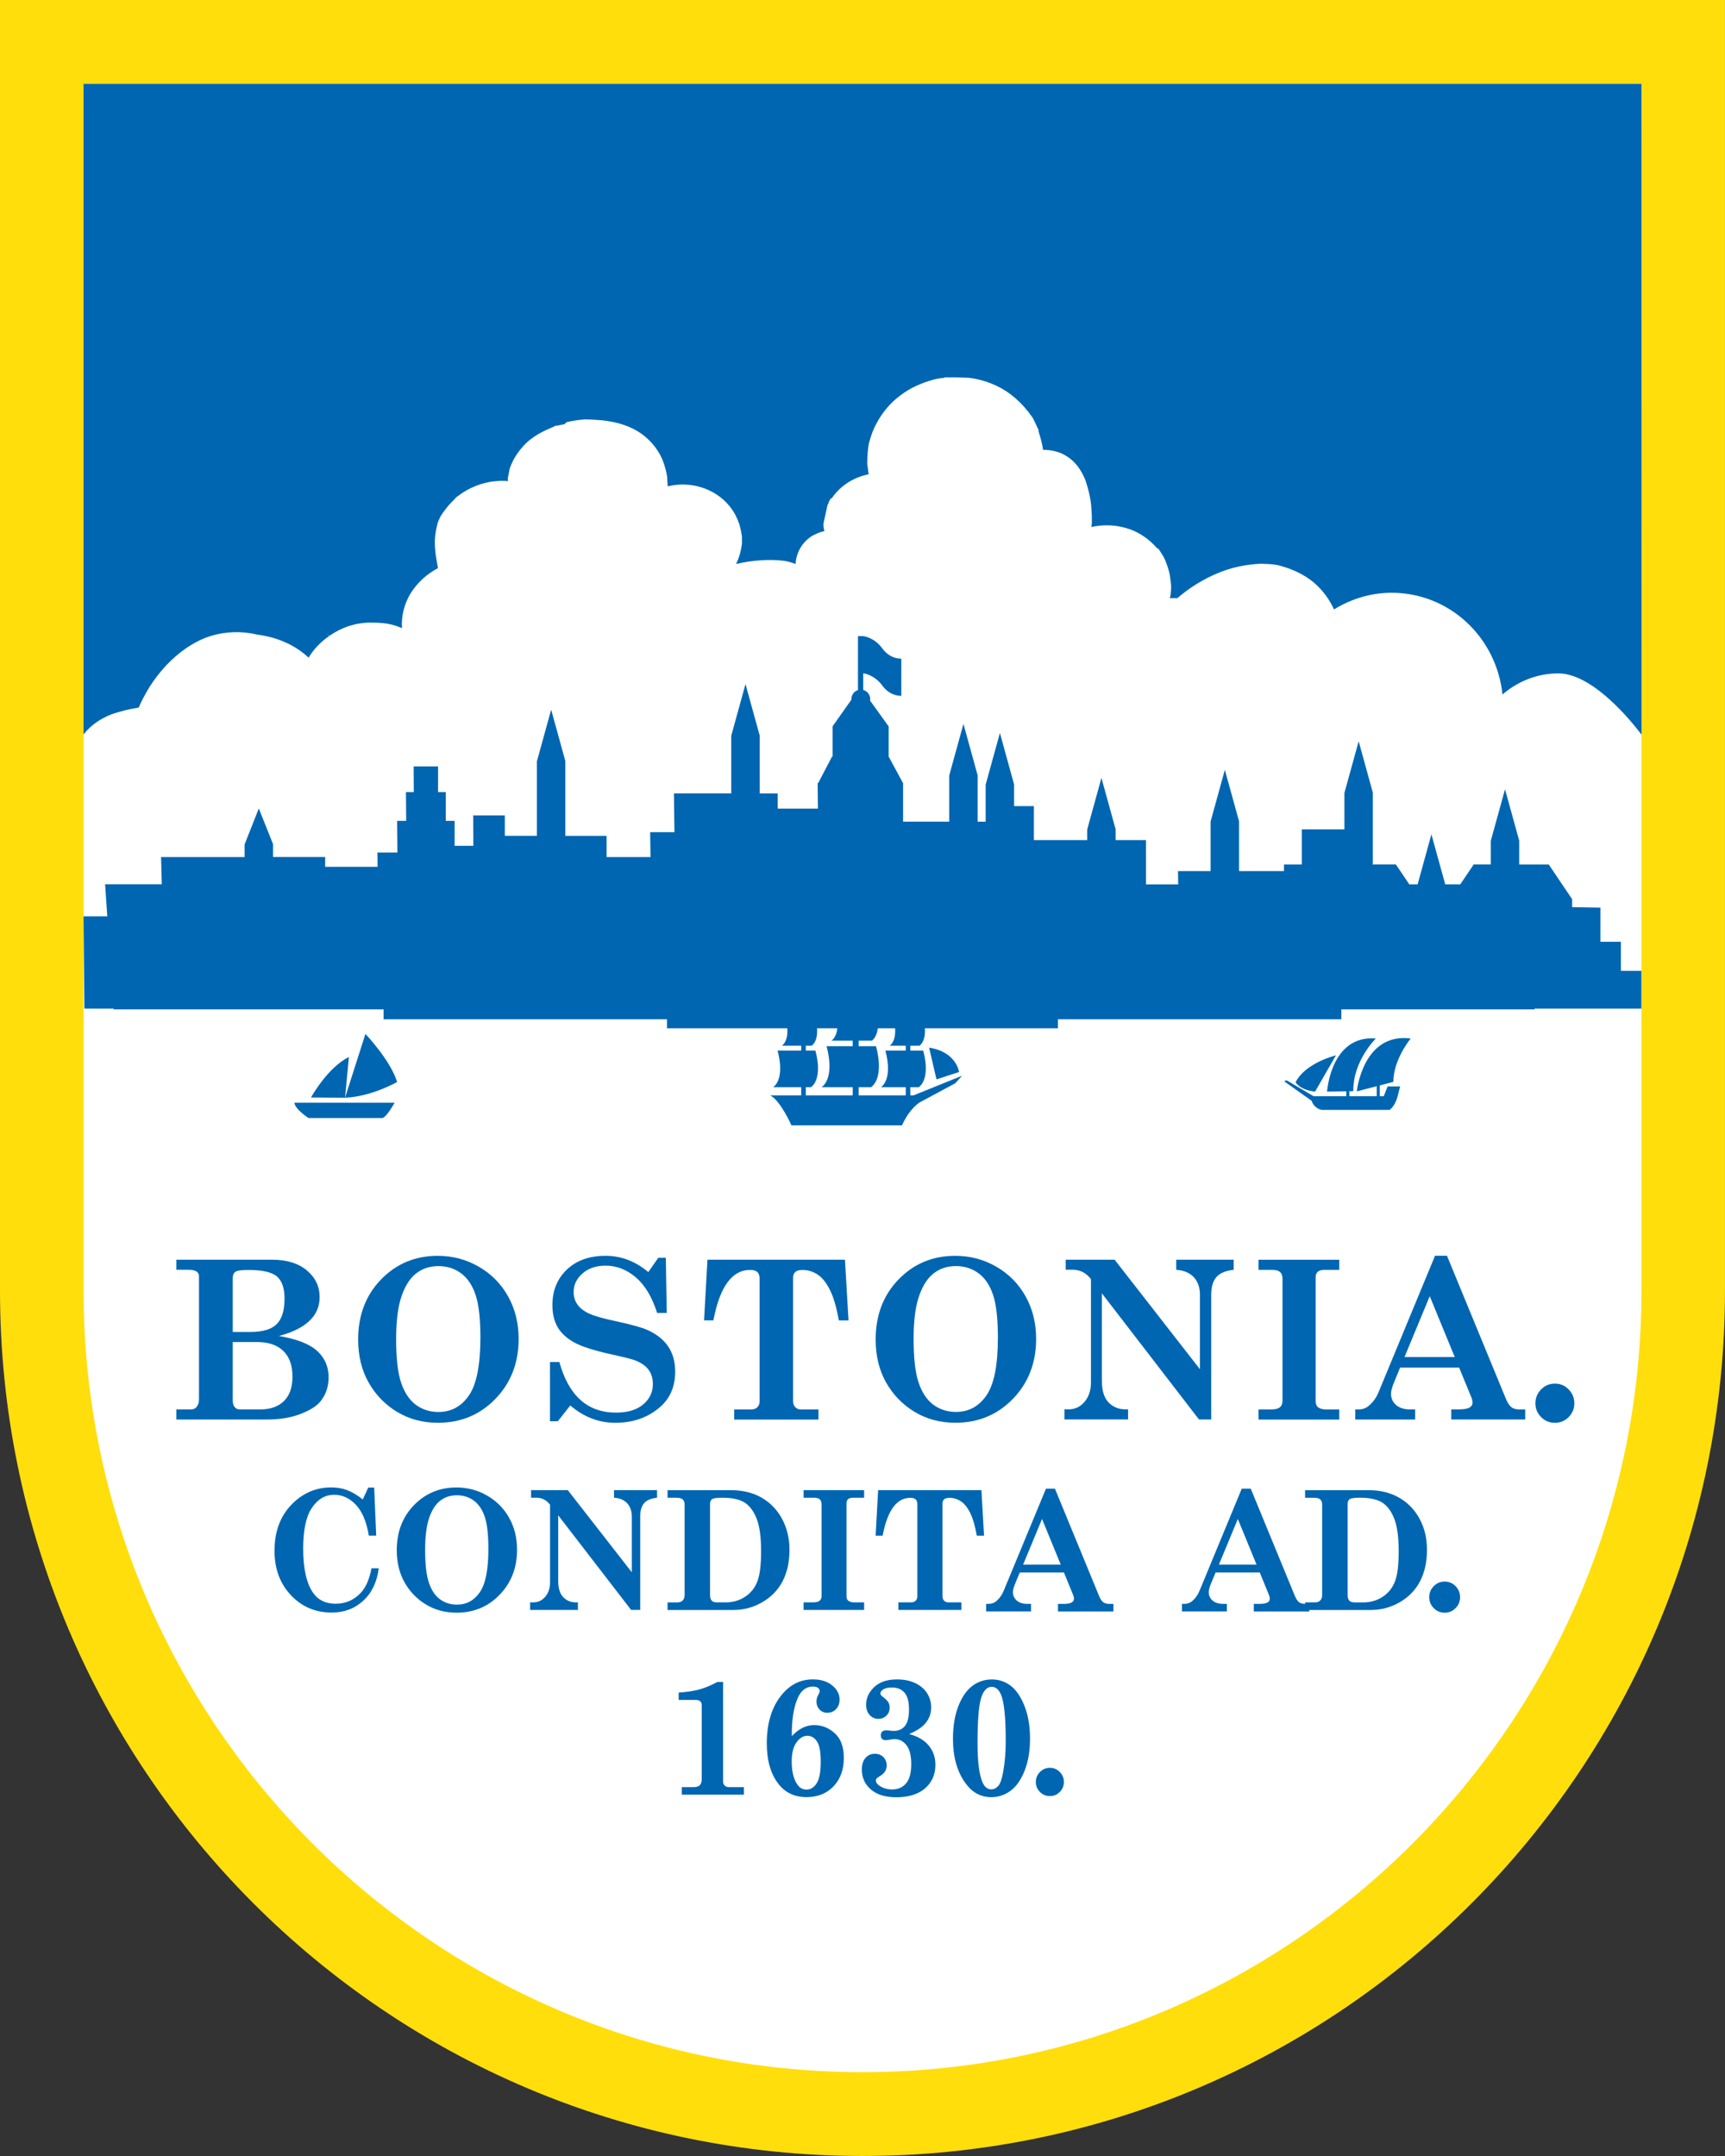 <?xml version="1.0" encoding="utf-8"?>
<!-- Generator: Adobe Illustrator 26.3.1, SVG Export Plug-In . SVG Version: 6.00 Build 0)  -->
<svg version="1.1" id="Ebene_1" xmlns="http://www.w3.org/2000/svg" xmlns:xlink="http://www.w3.org/1999/xlink" x="0px" y="0px"
	 viewBox="0 0 56.693 70.866" style="enable-background:new 0 0 56.693 70.866;" xml:space="preserve">
<rect x="0" y="0" width="56.693" height="70.866" fill="#333333" stroke="none"/>
<style type="text/css">
	.st0{fill:#FFDE0C;}
	.st1{fill:#FFFFFF;}
	.st2{fill:#0066B1;}
</style>
<g>
	<path class="st0" d="M56.693,0H0v42.421c0,15.71,12.691,28.445,28.346,28.445s28.346-12.735,28.346-28.445V0z"/>
	<path class="st1" d="M28.347,68.111c-14.117,0-25.601-11.524-25.601-25.69V2.755h51.202v39.666
		C53.948,56.587,42.463,68.111,28.347,68.111z"/>
	<path class="st2" d="M53.272,31.918v-0.962h-0.673v-1.123l-0.93-0.016v-0.26l-0.768-1.141h-0.466h-0.506v-0.785l-0.467-1.693
		l0,0.009l-0.467,1.693v0.775h-0.096h-0.466l-0.44,0.653h-0.495l-0.455-1.649l0,0.009l-0.452,1.64h-0.274l-0.44-0.653h-0.776v-0.013
		l0.018,0v-2.348l-0.467-1.693l0,0.009l-0.467,1.693v1.198h-1.401v1.155h-0.586v0.216h-1.477v-1.64L40.254,25.3l0,0.009
		l-0.467,1.693v1.63h-1.071l0.006,0.437h-1.059v-1.456h-0.998v-0.355l-0.467-1.693l0,0.009l-0.467,1.693v0.346h-1.752v-1.117h-0.651
		v-0.714l-0.467-1.693l0,0.009l-0.467,1.693v1.217H32.13v-1.525l-0.467-1.693l0,0.009l-0.467,1.693v1.515h-1.515v-1.262
		l-0.475-0.877v-0.991l-0.611-0.85c0.002-0.015,0.005-0.031,0.005-0.047c0-0.145-0.098-0.266-0.23-0.302v-0.547
		c0,0,0.359,0.036,0.626,0.402c0.269,0.369,0.626,0.338,0.626,0.338v-1.222c0,0-0.356,0.031-0.626-0.338
		c-0.267-0.366-0.626-0.402-0.626-0.402h-0.172v1.773c-0.125,0.04-0.216,0.157-0.216,0.297c0,0.007,0.002,0.013,0.002,0.019h-0.002
		l-0.619,0.877v0.991h-0.016l-0.459,0.877h-0.016l0.009,0.836h-1.322v-0.499h-0.592v-1.906l-0.467-1.693l0,0.009l-0.467,1.693v1.896
		h-1.884l0.017,1.275h-0.798l0.012,0.818h-1.444v-0.698H18.58v-2.459l-0.467-1.693l0,0.009l-0.467,1.693v2.449h-1.055v-0.672h-1.039
		l0.004,1h-0.615v-0.819H14.65v-0.945h-0.253v-0.845h-0.802l0.004,0.845h-0.257l0.008,0.945h-0.299l0.009,1.039h-0.657l0.008,0.47
		h-1.725v-0.321H8.973v-0.426l-0.467-1.17l-0.467,1.18v0.417H5.294l0.023,0.893H3.454l0.072,1.056H2.745l0.028,3.031h0.96
		l0.002,0.026h8.871v0.326h9.314v0.296h12.85v-0.296h9.314v-0.326h6.351v-0.026h2.837h0.672v-1.239H53.272z"/>
	<g>
		<polygon class="st2" points="27.96,41.406 27.961,41.406 27.961,41.404 		"/>
		<g>
			<path class="st2" d="M10.8,45.272c0-0.346-0.124-0.635-0.373-0.865c-0.249-0.229-0.669-0.394-1.261-0.494
				c0.446-0.118,0.78-0.284,1.004-0.497c0.223-0.213,0.335-0.472,0.335-0.78c0-0.35-0.14-0.642-0.42-0.878
				c-0.28-0.235-0.663-0.353-1.151-0.353H5.795v0.332h0.402c0.123,0,0.211,0.019,0.264,0.057c0.052,0.038,0.079,0.088,0.079,0.149
				v4.064c0,0.095-0.028,0.177-0.084,0.245c-0.042,0.05-0.104,0.075-0.185,0.075H5.795v0.332h2.968c0.427,0,0.798-0.061,1.111-0.182
				c0.314-0.121,0.534-0.26,0.66-0.416C10.711,45.841,10.8,45.578,10.8,45.272z M7.649,42.021c0-0.106,0.03-0.179,0.089-0.219
				c0.059-0.04,0.2-0.06,0.421-0.06c0.464,0,0.778,0.072,0.944,0.216c0.166,0.144,0.248,0.385,0.248,0.725
				c0,0.392-0.086,0.672-0.259,0.842c-0.172,0.17-0.459,0.255-0.86,0.255H7.649L7.649,42.021z M9.33,46.054
				c-0.188,0.182-0.446,0.273-0.775,0.273H7.883c-0.073,0-0.13-0.026-0.171-0.078c-0.042-0.052-0.063-0.127-0.063-0.227v-1.911
				h0.787c0.383,0,0.674,0.098,0.875,0.293c0.201,0.195,0.301,0.477,0.301,0.847C9.612,45.604,9.518,45.871,9.33,46.054z"/>
			<path class="st2" d="M17.045,44.009c0-0.518-0.115-0.983-0.345-1.396c-0.23-0.413-0.551-0.739-0.963-0.977
				c-0.412-0.239-0.862-0.358-1.35-0.358c-0.74,0-1.361,0.259-1.863,0.776c-0.502,0.518-0.753,1.176-0.753,1.973
				c0,0.537,0.114,1.009,0.343,1.414c0.229,0.405,0.541,0.728,0.937,0.967c0.396,0.239,0.844,0.358,1.343,0.358
				c0.752,0,1.381-0.263,1.889-0.787C16.791,45.453,17.045,44.796,17.045,44.009z M15.413,45.866
				c-0.25,0.363-0.584,0.545-1.001,0.545c-0.283,0-0.53-0.078-0.742-0.234c-0.212-0.156-0.374-0.397-0.485-0.722
				c-0.111-0.325-0.166-0.804-0.166-1.436c0-0.601,0.06-1.074,0.18-1.419c0.12-0.346,0.282-0.596,0.487-0.751
				c0.204-0.155,0.445-0.233,0.723-0.233c0.28,0,0.527,0.078,0.739,0.233s0.372,0.39,0.48,0.706
				c0.107,0.316,0.161,0.788,0.161,1.417C15.787,44.871,15.662,45.503,15.413,45.866z"/>
			<path class="st2" d="M21.696,46.246c0.329-0.289,0.494-0.675,0.494-1.16c0-0.325-0.076-0.599-0.228-0.826
				c-0.152-0.225-0.379-0.407-0.683-0.544c-0.192-0.085-0.538-0.181-1.039-0.289c-0.429-0.09-0.729-0.177-0.901-0.261
				c-0.171-0.084-0.295-0.185-0.372-0.303s-0.115-0.248-0.115-0.39c0-0.239,0.097-0.444,0.292-0.615
				c0.195-0.171,0.448-0.257,0.758-0.257c0.364,0,0.697,0.13,0.998,0.388c0.301,0.259,0.533,0.648,0.697,1.168h0.316l-0.031-1.813
				h-0.249l-0.326,0.469l0,0c-0.425-0.357-0.893-0.535-1.404-0.535c-0.532,0-0.957,0.151-1.273,0.453
				c-0.317,0.301-0.475,0.691-0.475,1.168c0,0.284,0.057,0.524,0.171,0.722c0.114,0.197,0.294,0.364,0.537,0.5
				c0.244,0.136,0.651,0.267,1.223,0.395c0.424,0.092,0.69,0.159,0.797,0.202c0.196,0.078,0.34,0.18,0.434,0.307
				c0.093,0.127,0.14,0.283,0.14,0.47c0,0.267-0.106,0.49-0.319,0.669c-0.212,0.179-0.51,0.268-0.892,0.268
				c-0.936,0-1.556-0.554-1.862-1.663h-0.308v1.947h0.257l0.41-0.519c0.446,0.38,0.938,0.57,1.478,0.57
				C20.808,46.767,21.299,46.593,21.696,46.246z"/>
			<path class="st2" d="M23.251,41.406L23.251,41.406L23.139,43.4h0.307c0.21-1.106,0.612-1.659,1.207-1.659
				c0.107,0,0.186,0.023,0.236,0.068c0.05,0.045,0.075,0.115,0.075,0.21v4.042c0,0.081-0.024,0.145-0.074,0.194
				c-0.049,0.048-0.116,0.073-0.2,0.073h-0.56v0.332h2.769v-0.332h-0.588c-0.068,0-0.126-0.025-0.174-0.075
				c-0.048-0.05-0.072-0.114-0.072-0.192v-4.063c0-0.083,0.024-0.146,0.073-0.19c0.049-0.044,0.126-0.066,0.231-0.066
				c0.182,0,0.349,0.051,0.502,0.151c0.153,0.101,0.288,0.271,0.407,0.51c0.119,0.239,0.216,0.571,0.29,0.998h0.319l-0.117-1.995
				H23.251z"/>
			<path class="st2" d="M30.059,46.407c0.396,0.239,0.843,0.358,1.343,0.358c0.752,0,1.381-0.263,1.889-0.787
				c0.508-0.525,0.762-1.182,0.762-1.969c0-0.518-0.115-0.983-0.345-1.396c-0.23-0.413-0.551-0.739-0.963-0.977
				c-0.412-0.239-0.862-0.358-1.35-0.358h0c-0.74,0-1.361,0.258-1.863,0.776c-0.502,0.518-0.753,1.176-0.753,1.973
				c0,0.537,0.114,1.009,0.343,1.414C29.351,45.846,29.663,46.169,30.059,46.407z M30.206,42.599
				c0.12-0.346,0.282-0.596,0.487-0.751c0.204-0.155,0.445-0.233,0.723-0.233c0.28,0,0.526,0.078,0.739,0.233
				c0.213,0.155,0.372,0.39,0.48,0.706c0.107,0.316,0.161,0.788,0.161,1.417c0,0.899-0.125,1.53-0.374,1.893
				c-0.25,0.363-0.584,0.545-1.002,0.545c-0.282,0-0.53-0.078-0.742-0.234c-0.212-0.156-0.374-0.397-0.485-0.722
				c-0.111-0.325-0.167-0.804-0.167-1.436C30.025,43.418,30.086,42.944,30.206,42.599z"/>
			<path class="st2" d="M39.807,42.561c0-0.258,0.057-0.453,0.171-0.584c0.114-0.131,0.303-0.211,0.568-0.24v-0.332h-1.889v0.332
				c0.249,0.017,0.441,0.098,0.577,0.243c0.135,0.145,0.203,0.339,0.203,0.58v2.446l-2.805-3.601h-1.607l0,0.33h0.231
				c0.243,0,0.442,0.104,0.599,0.309v3.393c0,0.26-0.07,0.473-0.21,0.639c-0.14,0.165-0.313,0.248-0.518,0.248h-0.144v0.332h2.092
				v-0.332h-0.088c-0.219,0-0.403-0.075-0.551-0.225c-0.148-0.15-0.223-0.39-0.223-0.719v-2.87l3.193,4.148h0.401V42.561z"/>
			<path class="st2" d="M41.362,41.74h0.462c0.112,0,0.194,0.024,0.247,0.071c0.052,0.047,0.079,0.12,0.079,0.22v4.016
				c0,0.092-0.029,0.162-0.086,0.21c-0.057,0.047-0.155,0.071-0.296,0.071h-0.406v0.332h2.652v-0.332h-0.428
				c-0.119,0-0.21-0.026-0.273-0.078c-0.049-0.04-0.074-0.108-0.074-0.202v-4.064c0-0.081,0.023-0.142,0.07-0.183
				c0.047-0.041,0.121-0.062,0.224-0.062h0.481v-0.332h-2.653v0.002h0.001V41.74z"/>
			<path class="st2" d="M49.937,46.328c-0.108,0-0.194-0.024-0.259-0.071c-0.065-0.047-0.126-0.137-0.182-0.27l-1.94-4.71v-0.001
				h-0.393l-1.859,4.493c-0.075,0.178-0.181,0.324-0.316,0.437c-0.096,0.081-0.207,0.121-0.334,0.121h-0.112v0.332h1.967v-0.332
				h-0.165c-0.194,0-0.347-0.048-0.459-0.144c-0.112-0.096-0.169-0.221-0.169-0.375c0-0.09,0.038-0.227,0.116-0.412l0.184-0.444
				h1.939l0.4,0.973c0.028,0.069,0.042,0.129,0.042,0.181c0,0.066-0.034,0.12-0.101,0.16c-0.068,0.04-0.191,0.06-0.371,0.06h-0.228
				v0.332h2.43v-0.332H49.937z M46.16,44.605l0.829-2l0.822,2H46.16z"/>
		</g>
		<polygon class="st2" points="22.304,55.633 22.304,55.633 22.304,55.633 		"/>
		<polygon class="st2" points="22.302,55.633 22.304,55.633 22.304,55.633 		"/>
		<path class="st2" d="M23.816,58.69c-0.035-0.035-0.052-0.084-0.052-0.148v-3.256h-0.191c-0.195,0.107-0.386,0.187-0.574,0.241
			c-0.188,0.053-0.419,0.089-0.694,0.107v0.241h0.553c0.068,0,0.119,0.015,0.154,0.045c0.034,0.03,0.051,0.074,0.051,0.13v2.413
			c0,0.099-0.021,0.171-0.062,0.214c-0.041,0.043-0.11,0.065-0.209,0.065h-0.384v0.248h2.041v-0.248H23.96
			C23.899,58.742,23.851,58.725,23.816,58.69z"/>
		<path class="st2" d="M26.759,56.702c-0.131,0-0.258,0.03-0.381,0.09c-0.122,0.06-0.241,0.152-0.355,0.274
			c-0.005-0.533,0.061-0.952,0.197-1.257c0.11-0.248,0.275-0.372,0.495-0.372c0.075,0,0.132,0.014,0.168,0.041
			c0.037,0.027,0.056,0.063,0.056,0.107c0,0.028-0.013,0.064-0.038,0.109c-0.045,0.076-0.067,0.154-0.067,0.233
			c0,0.106,0.034,0.195,0.102,0.265c0.068,0.071,0.153,0.106,0.254,0.106c0.115,0,0.211-0.041,0.288-0.122
			c0.077-0.081,0.115-0.186,0.115-0.313c0-0.177-0.08-0.332-0.241-0.464c-0.16-0.132-0.372-0.199-0.637-0.199
			c-0.413,0-0.76,0.176-1.041,0.529c-0.315,0.397-0.473,0.92-0.473,1.568c0,0.572,0.131,1.022,0.391,1.35
			c0.226,0.282,0.531,0.423,0.917,0.423c0.364,0,0.659-0.118,0.885-0.355c0.226-0.237,0.339-0.549,0.339-0.937
			c0-0.36-0.1-0.629-0.299-0.808C27.235,56.791,27.01,56.702,26.759,56.702z M26.841,58.614c-0.089,0.139-0.201,0.209-0.336,0.209
			c-0.133,0-0.239-0.064-0.317-0.192c-0.112-0.179-0.168-0.424-0.168-0.734c0-0.272,0.052-0.48,0.157-0.625
			c0.105-0.145,0.223-0.218,0.354-0.218c0.131,0,0.238,0.062,0.32,0.186c0.082,0.124,0.123,0.347,0.123,0.668
			C26.974,58.24,26.93,58.475,26.841,58.614z"/>
		<path class="st2" d="M29.88,56.996L29.88,56.996c0.26-0.108,0.446-0.235,0.557-0.381c0.111-0.145,0.167-0.309,0.167-0.492
			c0-0.168-0.044-0.323-0.132-0.464c-0.089-0.141-0.218-0.253-0.389-0.335c-0.171-0.082-0.373-0.123-0.607-0.123
			c-0.35,0-0.616,0.102-0.798,0.306c-0.142,0.156-0.213,0.332-0.213,0.527c0,0.137,0.038,0.248,0.115,0.334
			c0.077,0.086,0.172,0.129,0.285,0.129c0.107,0,0.197-0.035,0.268-0.105c0.071-0.07,0.107-0.158,0.107-0.264
			c0-0.065-0.014-0.123-0.042-0.171c-0.028-0.049-0.085-0.106-0.171-0.174c-0.043-0.033-0.069-0.057-0.078-0.07
			c-0.009-0.013-0.013-0.031-0.013-0.055c0-0.046,0.032-0.089,0.096-0.13c0.064-0.04,0.158-0.061,0.28-0.061
			c0.179,0,0.317,0.057,0.416,0.17c0.098,0.113,0.147,0.296,0.147,0.55c0,0.253-0.044,0.434-0.132,0.542
			c-0.089,0.11-0.213,0.165-0.371,0.165c-0.036,0-0.081-0.004-0.137-0.011c-0.046-0.006-0.081-0.008-0.105-0.008
			c-0.061,0-0.107,0.014-0.137,0.041c-0.03,0.028-0.045,0.069-0.045,0.124c0,0.05,0.014,0.089,0.042,0.117
			c0.028,0.028,0.067,0.041,0.115,0.041c0.031,0,0.078-0.005,0.139-0.016c0.063-0.013,0.114-0.019,0.152-0.019
			c0.161,0,0.293,0.068,0.397,0.202c0.104,0.135,0.156,0.342,0.156,0.623c0,0.284-0.056,0.493-0.169,0.628
			c-0.113,0.134-0.266,0.202-0.461,0.202c-0.152,0-0.288-0.039-0.408-0.117c-0.082-0.053-0.123-0.112-0.123-0.176
			c0-0.027,0.006-0.049,0.019-0.065c0.013-0.017,0.051-0.044,0.113-0.081c0.148-0.087,0.222-0.204,0.222-0.352
			c0-0.109-0.037-0.199-0.109-0.272c-0.073-0.073-0.166-0.11-0.279-0.11c-0.126,0-0.229,0.046-0.309,0.137
			c-0.08,0.091-0.12,0.218-0.12,0.38c0,0.266,0.098,0.485,0.296,0.656c0.198,0.171,0.477,0.257,0.837,0.257
			c0.406,0,0.721-0.099,0.947-0.295c0.225-0.197,0.338-0.455,0.338-0.774c0-0.242-0.073-0.452-0.217-0.627
			C30.382,57.2,30.166,57.074,29.88,56.996z"/>
		<path class="st2" d="M33.211,55.405c-0.182-0.135-0.386-0.203-0.609-0.203c-0.238,0-0.451,0.069-0.64,0.208
			c-0.188,0.139-0.342,0.359-0.462,0.662c-0.12,0.303-0.18,0.666-0.18,1.087c0,0.597,0.139,1.084,0.415,1.459
			c0.221,0.303,0.502,0.454,0.844,0.454c0.227,0,0.436-0.068,0.626-0.205c0.19-0.137,0.345-0.356,0.466-0.657
			c0.121-0.301,0.181-0.657,0.181-1.069c0-0.407-0.061-0.765-0.184-1.072S33.393,55.54,33.211,55.405z M32.967,58.256
			c-0.042,0.23-0.096,0.381-0.164,0.452c-0.067,0.071-0.141,0.107-0.223,0.107c-0.126,0-0.223-0.078-0.291-0.234
			c-0.108-0.252-0.162-0.681-0.162-1.287c0-0.725,0.038-1.214,0.114-1.468c0.076-0.254,0.193-0.381,0.352-0.381
			c0.133,0,0.236,0.089,0.309,0.266c0.101,0.243,0.152,0.753,0.152,1.529C33.054,57.606,33.025,57.944,32.967,58.256z"/>
		<path class="st2" d="M34.506,58.107c-0.128,0-0.238,0.046-0.328,0.137c-0.089,0.092-0.135,0.201-0.135,0.329
			c0,0.127,0.045,0.237,0.135,0.327c0.09,0.091,0.199,0.136,0.328,0.136c0.127,0,0.235-0.045,0.324-0.136
			c0.09-0.09,0.135-0.199,0.135-0.327c0-0.128-0.045-0.238-0.135-0.329C34.741,58.153,34.633,58.107,34.506,58.107z"/>
		<path class="st2" d="M47.481,51.985c-0.141,0-0.262,0.051-0.361,0.151c-0.098,0.101-0.148,0.222-0.148,0.362
			c0,0.14,0.05,0.261,0.148,0.36c0.099,0.1,0.219,0.15,0.361,0.15c0.14,0,0.259-0.05,0.357-0.15c0.099-0.099,0.148-0.219,0.148-0.36
			c0-0.141-0.05-0.262-0.148-0.362C47.74,52.036,47.621,51.985,47.481,51.985z"/>
		<path class="st2" d="M51.104,45.478c-0.178,0-0.33,0.064-0.455,0.191c-0.124,0.127-0.187,0.279-0.187,0.457
			c0,0.176,0.063,0.329,0.187,0.453c0.125,0.126,0.276,0.188,0.455,0.188c0.176,0,0.326-0.063,0.45-0.188
			c0.124-0.125,0.187-0.276,0.187-0.453c0-0.177-0.062-0.33-0.187-0.457C51.43,45.542,51.28,45.478,51.104,45.478z"/>
		<g>
			<path class="st2" d="M11.866,52.345c-0.226,0.246-0.504,0.369-0.834,0.369c-0.331,0-0.581-0.123-0.75-0.37
				c-0.212-0.314-0.318-0.794-0.318-1.442c0-0.612,0.096-1.06,0.289-1.344c0.192-0.284,0.436-0.426,0.73-0.426
				c0.267,0,0.506,0.11,0.714,0.33c0.208,0.22,0.35,0.558,0.425,1.013h0.242l-0.066-1.58h-0.195l-0.18,0.391h0
				c-0.184-0.146-0.355-0.247-0.516-0.307c-0.16-0.06-0.334-0.089-0.521-0.089c-0.474,0-0.888,0.167-1.242,0.502
				c-0.415,0.394-0.622,0.921-0.622,1.58c0,0.594,0.18,1.081,0.54,1.462c0.359,0.38,0.805,0.57,1.338,0.57
				c0.411,0,0.758-0.13,1.04-0.391c0.282-0.26,0.451-0.615,0.507-1.063h-0.238C12.142,51.902,12.029,52.166,11.866,52.345z"/>
			<path class="st2" d="M16.735,49.893c-0.172-0.309-0.413-0.553-0.722-0.732c-0.309-0.179-0.646-0.269-1.012-0.269
				c-0.555,0-1.02,0.195-1.397,0.583s-0.564,0.881-0.564,1.479c0,0.403,0.086,0.756,0.257,1.06c0.172,0.304,0.406,0.545,0.702,0.725
				c0.296,0.179,0.632,0.269,1.007,0.269c0.564,0,1.036-0.196,1.416-0.591c0.381-0.394,0.571-0.886,0.571-1.476
				C16.994,50.552,16.908,50.203,16.735,49.893L16.735,49.893z M15.77,52.335c-0.188,0.272-0.438,0.408-0.752,0.408
				c-0.212,0-0.398-0.058-0.557-0.175c-0.16-0.117-0.281-0.298-0.364-0.542c-0.083-0.244-0.125-0.603-0.125-1.076
				c0-0.45,0.045-0.805,0.135-1.064c0.09-0.259,0.212-0.447,0.365-0.563c0.153-0.117,0.335-0.174,0.543-0.174
				c0.21,0,0.395,0.058,0.555,0.174c0.16,0.116,0.279,0.292,0.36,0.529c0.081,0.237,0.121,0.591,0.121,1.063
				C16.051,51.589,15.958,52.063,15.77,52.335z"/>
			<path class="st2" d="M21.041,49.846c0-0.193,0.043-0.339,0.128-0.437c0.086-0.099,0.227-0.158,0.425-0.18v-0.249H20.18v0.249
				c0.187,0.012,0.331,0.073,0.432,0.182c0.101,0.109,0.152,0.254,0.152,0.435v1.833l-2.103-2.699h-1.207v0v0.249h0.174
				c0.182,0,0.332,0.077,0.45,0.231v2.544c0,0.195-0.053,0.355-0.158,0.479c-0.105,0.124-0.235,0.186-0.389,0.186h-0.108v0.249h1.57
				v-0.249h-0.066c-0.165,0-0.303-0.056-0.414-0.169c-0.111-0.112-0.167-0.292-0.167-0.539v-2.153l2.396,3.109h0.299V49.846z"/>
			<path class="st2" d="M22.439,52.605c-0.04,0.043-0.099,0.065-0.178,0.065h-0.322v0.249h2.166c0.339,0,0.657-0.086,0.952-0.258
				c0.296-0.172,0.518-0.403,0.667-0.694c0.149-0.29,0.223-0.631,0.223-1.023c0-0.378-0.082-0.718-0.244-1.02h0
				c-0.163-0.301-0.388-0.534-0.675-0.698c-0.287-0.163-0.62-0.245-1-0.245h-2.089v0.249h0.286c0.099,0,0.17,0.018,0.212,0.054
				c0.042,0.037,0.063,0.095,0.063,0.174v2.964C22.499,52.5,22.479,52.561,22.439,52.605z M23.336,49.44
				c0-0.079,0.022-0.135,0.067-0.165c0.045-0.03,0.156-0.046,0.333-0.046c0.324,0,0.568,0.053,0.735,0.158
				c0.167,0.106,0.299,0.283,0.397,0.532c0.098,0.249,0.146,0.608,0.146,1.077c0,0.445-0.042,0.774-0.124,0.987h0
				c-0.082,0.212-0.217,0.379-0.403,0.502c-0.186,0.122-0.4,0.184-0.64,0.184h-0.285c-0.079,0-0.137-0.019-0.172-0.058
				c-0.036-0.039-0.054-0.103-0.054-0.192V49.44z"/>
			<path class="st2" d="M26.937,52.616c-0.043,0.035-0.117,0.053-0.222,0.053H26.41v0.249h1.99v-0.249h-0.32
				c-0.089,0-0.158-0.019-0.205-0.058c-0.037-0.031-0.055-0.081-0.055-0.152v-3.046c0-0.06,0.017-0.106,0.053-0.137
				c0.035-0.031,0.091-0.047,0.168-0.047H28.4v-0.249h-1.99l0,0l0,0.249h0.347c0.084,0,0.146,0.018,0.185,0.053
				c0.039,0.035,0.059,0.09,0.059,0.165v3.012C27.002,52.528,26.98,52.581,26.937,52.616z"/>
			<path class="st2" d="M30.094,52.614c-0.037,0.037-0.086,0.055-0.149,0.055h-0.419v0.249h2.072v-0.249h-0.44
				c-0.051,0-0.093-0.019-0.13-0.056c-0.036-0.037-0.054-0.085-0.054-0.144v-3.045c0-0.062,0.019-0.109,0.055-0.142
				c0.037-0.033,0.095-0.049,0.173-0.049c0.137,0,0.262,0.037,0.377,0.113c0.115,0.076,0.217,0.203,0.306,0.382
				c0.089,0.179,0.162,0.429,0.218,0.749h0.238l-0.086-1.497H28.86l-0.082,1.497h0.23c0.158-0.829,0.46-1.244,0.907-1.244
				c0.081,0,0.14,0.017,0.177,0.05c0.038,0.034,0.057,0.086,0.057,0.157v3.029C30.15,52.53,30.131,52.578,30.094,52.614z"/>
			<path class="st2" d="M36.261,52.666c-0.049-0.036-0.095-0.103-0.137-0.202l-1.453-3.532h-0.295L32.982,52.3
				c-0.057,0.133-0.135,0.242-0.237,0.328c-0.072,0.06-0.156,0.09-0.25,0.09H32.41v0.248h1.476v-0.248h-0.124
				c-0.146,0-0.26-0.036-0.345-0.108c-0.084-0.072-0.127-0.166-0.127-0.281c0-0.068,0.029-0.171,0.087-0.309l0.138-0.333h1.452
				l0.299,0.73c0.021,0.051,0.031,0.097,0.031,0.136c0,0.05-0.026,0.09-0.077,0.12c-0.051,0.031-0.143,0.046-0.278,0.046h-0.171
				v0.249h1.823v-0.249h-0.142C36.375,52.719,36.31,52.701,36.261,52.666z M33.625,51.428l0.622-1.5l0.615,1.5H33.625z"/>
			<path class="st2" d="M46.656,49.924L46.656,49.924c-0.163-0.301-0.388-0.534-0.675-0.698c-0.287-0.163-0.62-0.245-1-0.245h-2.089
				v0.249h0.286c0.099,0,0.17,0.018,0.212,0.054c0.042,0.037,0.063,0.095,0.063,0.174v2.964c0,0.078-0.02,0.139-0.06,0.182
				c-0.04,0.043-0.099,0.065-0.178,0.065h-0.322v0.049h-0.002c-0.081,0-0.146-0.018-0.195-0.053
				c-0.049-0.036-0.095-0.103-0.137-0.202l-1.453-3.532h-0.295L39.418,52.3c-0.057,0.133-0.135,0.242-0.237,0.328
				c-0.072,0.06-0.156,0.09-0.25,0.09h-0.085v0.248h1.476v-0.248h-0.124c-0.146,0-0.26-0.036-0.345-0.108
				c-0.084-0.072-0.127-0.166-0.127-0.281c0-0.068,0.029-0.171,0.087-0.309l0.138-0.333h1.452l0.299,0.73
				c0.021,0.051,0.031,0.097,0.031,0.136c0,0.05-0.026,0.09-0.077,0.12c-0.051,0.031-0.143,0.046-0.278,0.046h-0.171v0.249h1.823
				v-0.049h2.026c0.339,0,0.657-0.086,0.952-0.258c0.296-0.172,0.518-0.403,0.667-0.694c0.149-0.29,0.223-0.631,0.223-1.023
				C46.9,50.565,46.819,50.225,46.656,49.924z M40.06,51.428l0.622-1.5l0.615,1.5H40.06z M45.845,51.984L45.845,51.984
				c-0.082,0.212-0.217,0.379-0.403,0.502c-0.186,0.122-0.4,0.184-0.64,0.184h-0.285c-0.079,0-0.137-0.019-0.172-0.058
				c-0.036-0.039-0.054-0.103-0.054-0.192V49.44c0-0.079,0.022-0.135,0.067-0.165c0.045-0.03,0.156-0.046,0.333-0.046
				c0.324,0,0.568,0.053,0.735,0.158c0.167,0.106,0.299,0.283,0.397,0.532c0.098,0.249,0.146,0.608,0.146,1.077
				C45.969,51.443,45.928,51.772,45.845,51.984z"/>
		</g>
	</g>
	<g>
		<path class="st2" d="M44.592,35.873c0,0,0.197-1.94,1.771-1.738c0,0-0.57,0.687-0.57,1.425L44.592,35.873z"/>
		<path class="st2" d="M43.615,35.88c0,0,0.12-1.868,1.603-1.745c0,0-0.755,0.733-0.741,1.731L43.615,35.88z"/>
		<path class="st2" d="M43.221,35.88l0.685-1.191c0,0-1.004,0.239-1.327,0.887C42.579,35.575,42.721,35.83,43.221,35.88z"/>
		<path class="st2" d="M42.286,35.509l0.884,0.522h2.308l0.127-0.321h0.412l-0.091,0.347c0,0-0.072,0.296-0.258,0.425h-2.229
			c0,0-0.238-0.03-0.334-0.302L42.2,35.539L42.286,35.509z"/>
		
			<rect x="44.246" y="34.587" transform="matrix(-1 -1.224647e-16 1.224647e-16 -1 88.593 70.716)" class="st2" width="0.1" height="1.541"/>
		
			<rect x="45.246" y="34.587" transform="matrix(-1 -1.224647e-16 1.224647e-16 -1 90.593 70.716)" class="st2" width="0.1" height="1.541"/>
		<path class="st2" d="M11.34,36.081l0.67-2.096c0,0,0.823,0.863,1.041,1.579C13.051,35.564,12.215,36.046,11.34,36.081z"/>
		<path class="st2" d="M11.467,34.745l-0.127,1.336l-1.119-0.008C10.221,36.073,10.771,35.078,11.467,34.745z"/>
		<path class="st2" d="M9.673,36.246h3.295c0,0-0.253,0.466-0.401,0.503H10.14C10.14,36.749,9.705,36.471,9.673,36.246z"/>
		<path class="st2" d="M29.242,34.371c0.323-0.254,0.111-0.946,0.111-0.946h0.978c0,0,0.212,0.692-0.111,0.946H29.242z"/>
		<path class="st2" d="M28.956,35.734c0.411-0.323,0.141-1.203,0.141-1.203h1.243c0,0,0.27,0.879-0.141,1.203H28.956z"/>
		<path class="st2" d="M25.699,34.371c0.323-0.254,0.111-0.946,0.111-0.946h0.978c0,0,0.212,0.692-0.111,0.946H25.699z"/>
		<path class="st2" d="M25.413,35.734c0.411-0.323,0.141-1.203,0.141-1.203h1.243c0,0,0.27,0.879-0.141,1.203H25.413z"/>
		<path class="st2" d="M27.327,34.207c0.362-0.285,0.124-1.059,0.124-1.059h1.327c0,0,0.238,0.775-0.124,1.059H27.327z"/>
		<path class="st2" d="M27.006,35.734c0.46-0.362,0.158-1.347,0.158-1.347h1.625c0,0,0.302,0.985-0.158,1.347H27.006z"/>
		<path class="st2" d="M25.312,36.004h4.713l1.594-0.646l-0.223,0.248l-1.161,0.624c0,0-0.33,0.181-0.591,0.76h-3.633
			C26.012,36.989,25.648,36.17,25.312,36.004z"/>
		<path class="st2" d="M30.536,34.436l0.242,1.042l0.741-0.242C31.519,35.236,31.438,34.574,30.536,34.436z"/>
		<rect x="28.024" y="32.963" class="st2" width="0.197" height="3.261"/>
		<rect x="29.768" y="33.232" class="st2" width="0.151" height="2.992"/>
		<rect x="26.332" y="33.232" class="st2" width="0.151" height="2.992"/>
	</g>
	<path class="st2" d="M53.948,2.755H2.745v21.369l0.014,0c0.24-0.304,0.554-0.501,0.884-0.638c0.299-0.106,0.614-0.182,0.914-0.228
		c0.104-0.243,0.224-0.455,0.359-0.683c0.165-0.258,0.345-0.486,0.539-0.698c0.404-0.425,0.898-0.79,1.467-0.972
		c0.495-0.152,1.033-0.167,1.528-0.046c0.614,0.076,1.228,0.319,1.692,0.759c0.171-0.29,0.414-0.534,0.693-0.725
		c-0.033-0.014-0.061-0.033-0.094-0.047h0.013c0.03,0.014,0.057,0.029,0.087,0.044c0.23-0.157,0.484-0.281,0.754-0.349
		c0.149-0.046,0.329-0.061,0.479-0.076c0.15,0,0.33,0,0.479,0.015c0.225,0.015,0.449,0.076,0.659,0.167
		c-0.03-0.395,0.075-0.79,0.27-1.124c0.224-0.364,0.539-0.653,0.914-0.85l-0.015-0.076c-0.015-0.091-0.03-0.167-0.045-0.258
		c-0.03-0.167-0.045-0.349-0.045-0.531c0-0.182,0.03-0.364,0.076-0.547c0.015-0.091,0.06-0.182,0.104-0.273
		c0.06-0.106,0.12-0.182,0.18-0.258l-0.015,0.015c0.06-0.076,0.12-0.152,0.195-0.228c0.03-0.03,0.075-0.076,0.12-0.121
		c0.03-0.046,0.074-0.076,0.12-0.106c0.18-0.137,0.374-0.243,0.569-0.319c0.195-0.076,0.419-0.137,0.629-0.152
		c0.045,0,0.12-0.015,0.164-0.015h0.165c0.03,0,0.06,0.015,0.09,0.015v-0.015c0-0.061,0-0.106,0.015-0.152l0.029-0.152
		c0.015-0.106,0.06-0.213,0.105-0.304c0.09-0.197,0.21-0.364,0.359-0.531c0.15-0.167,0.314-0.289,0.494-0.395
		c0.18-0.106,0.36-0.182,0.54-0.258v-0.015c0.074,0,0.135-0.015,0.195-0.03l0.089-0.015l0.045-0.015l0.015-0.015l0.015-0.015
		l0.015-0.015l0.015-0.015c0.195-0.046,0.389-0.076,0.599-0.091c0.195,0,0.389,0.015,0.584,0.03
		c0.389,0.046,0.779,0.137,1.138,0.349c0.36,0.213,0.659,0.547,0.824,0.926c0.075,0.182,0.135,0.395,0.164,0.592
		c0,0.106,0.015,0.213,0.015,0.304c0.72-0.182,1.543,0.046,2.037,0.653c0.135,0.167,0.24,0.364,0.314,0.577
		c0.03,0.106,0.06,0.213,0.076,0.334c0.015,0.061,0.015,0.106,0.015,0.152v0.167c-0.03,0.228-0.09,0.471-0.195,0.668
		c0.269-0.061,0.539-0.106,0.824-0.122c0.239-0.015,0.479-0.015,0.733,0.015c0.135,0.015,0.27,0.061,0.405,0.106
		c0-0.046,0-0.106,0.014-0.152c0.03-0.167,0.105-0.349,0.225-0.501c0.105-0.137,0.27-0.273,0.434-0.334
		c0.09-0.046,0.18-0.076,0.27-0.091c0-0.015-0.015-0.045-0.015-0.061l-0.015-0.091v-0.091c0.015-0.061,0.015-0.106,0.03-0.152
		l0.06-0.273l0.03-0.137l0.015-0.061l0.015-0.03l0.015-0.015v-0.015c0,0,0-0.03,0.015-0.046l0.06-0.106h0.03
		c0.285-0.425,0.734-0.698,1.213-0.79c-0.015-0.121-0.03-0.228-0.045-0.349c0-0.213,0.015-0.425,0.045-0.623
		c0.045-0.197,0.105-0.38,0.195-0.577c0.09-0.182,0.195-0.364,0.314-0.516c0.24-0.319,0.554-0.577,0.914-0.774
		c0.18-0.091,0.36-0.167,0.554-0.228c0.18-0.061,0.344-0.091,0.509-0.106c0,0,0,0,0.015-0.015h0.36l0.419,0.015h0.015
		c0.494,0.061,0.973,0.243,1.377,0.547c0.195,0.152,0.39,0.334,0.539,0.531c0.045,0.03,0.075,0.106,0.12,0.152
		c0.045,0.061,0.06,0.076,0.104,0.167l0.15,0.319v0.045c0.06,0.197,0.12,0.395,0.149,0.607c0.27,0,0.555,0.061,0.779,0.213
		c0.299,0.182,0.494,0.486,0.614,0.79c0.105,0.319,0.18,0.623,0.195,0.941c0.015,0.152,0.015,0.319,0.015,0.471
		c0,0.03-0.015,0.076-0.015,0.121c0.345-0.076,0.719-0.076,1.064,0.015c0.434,0.106,0.808,0.349,1.108,0.698h0.03l0.06,0.091
		c0.045,0.076,0.09,0.137,0.12,0.197l0.045,0.091c0.014,0.03,0.029,0.091,0.044,0.122c0.06,0.152,0.105,0.319,0.12,0.471
		l0.015,0.121l0.014,0.122c0,0.076,0,0.152-0.014,0.243c0,0.061-0.015,0.121-0.03,0.167h0.254l0.015-0.015l0.09-0.076
		c0.224-0.182,0.464-0.349,0.718-0.486c0.24-0.137,0.509-0.258,0.779-0.349c0.27-0.091,0.554-0.152,0.854-0.182
		c0.135-0.015,0.284-0.03,0.434-0.015c0.135,0,0.285,0.015,0.434,0.045c0.285,0.076,0.57,0.182,0.824,0.334
		c0.437,0.251,0.782,0.648,0.995,1.116c0.555-0.341,1.199-0.548,1.896-0.548c1.901,0,3.447,1.468,3.641,3.343
		c0.498-0.426,1.134-0.693,1.837-0.693c1.265,0,2.712,1.989,2.712,1.989l0.022,0.009"/>
</g>
</svg>
